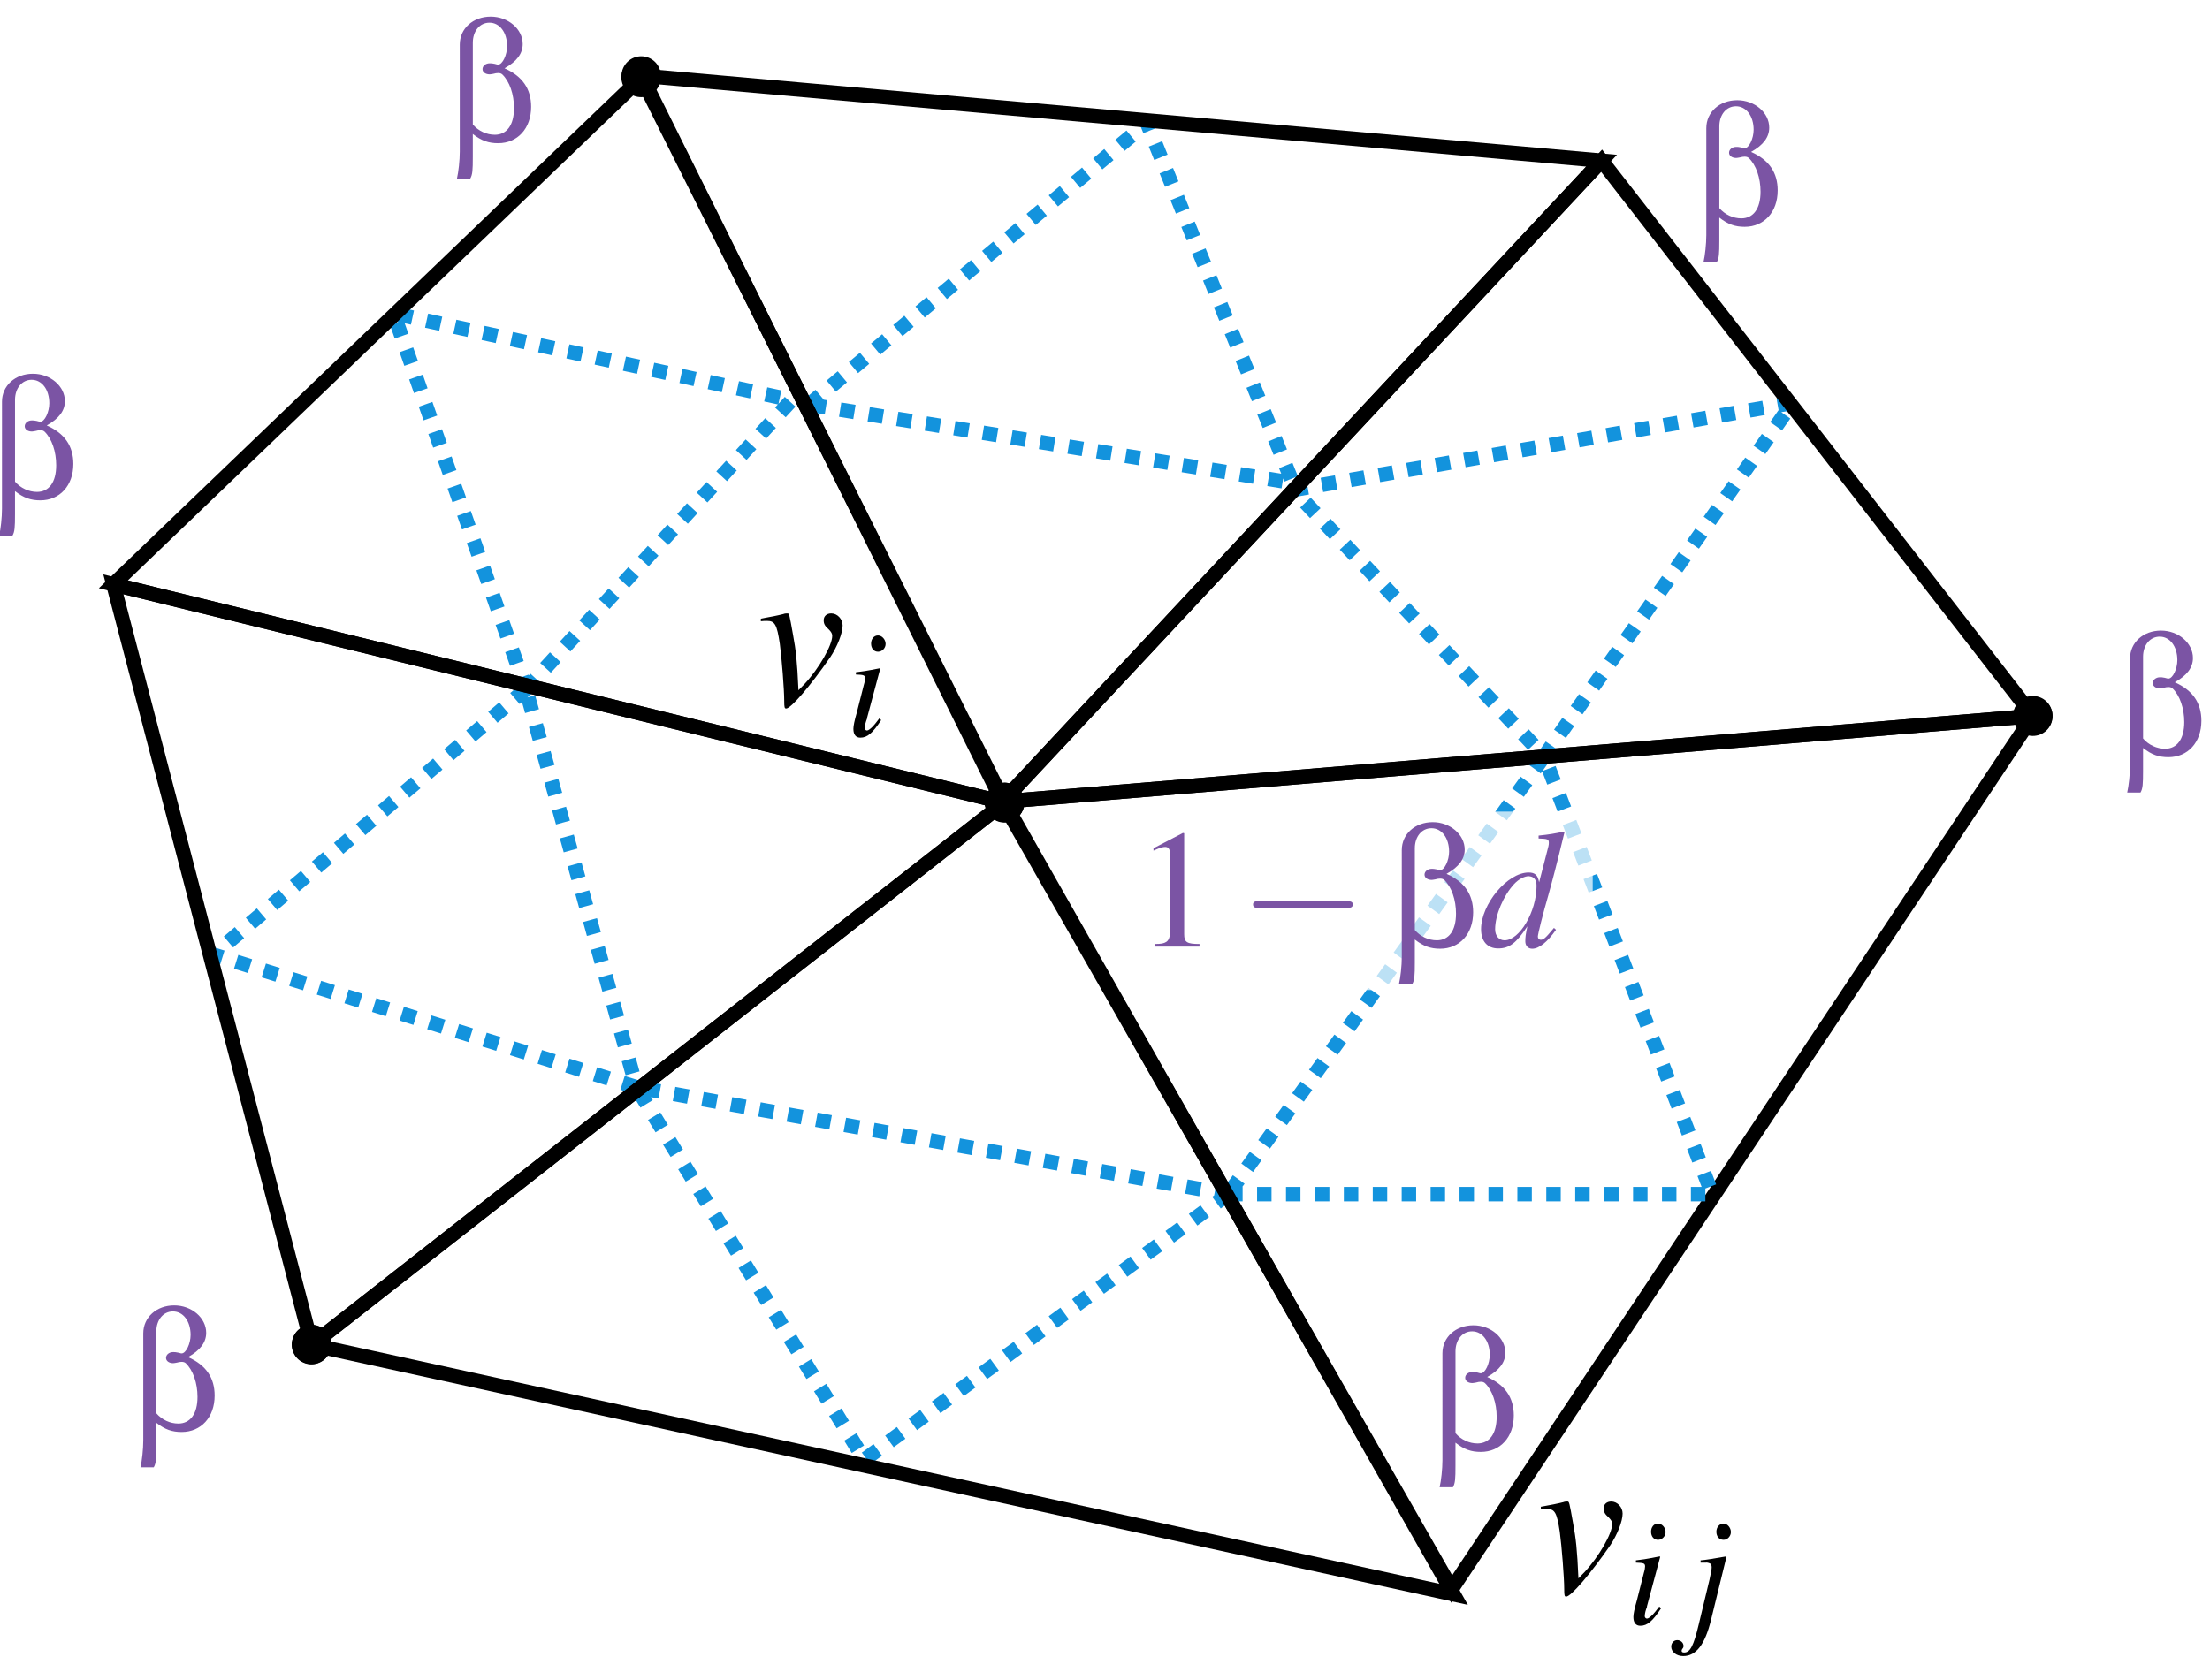 <?xml version="1.0" encoding="UTF-8" standalone="no"?>
<!-- Created with Inkscape (http://www.inkscape.org/) -->

<svg
   xmlns:ns0="http://www.iki.fi/pav/software/textext/"
   xmlns:dc="http://purl.org/dc/elements/1.1/"
   xmlns:cc="http://creativecommons.org/ns#"
   xmlns:rdf="http://www.w3.org/1999/02/22-rdf-syntax-ns#"
   xmlns:svg="http://www.w3.org/2000/svg"
   xmlns="http://www.w3.org/2000/svg"
   xmlns:xlink="http://www.w3.org/1999/xlink"
   xmlns:sodipodi="http://sodipodi.sourceforge.net/DTD/sodipodi-0.dtd"
   xmlns:inkscape="http://www.inkscape.org/namespaces/inkscape"
   width="70mm"
   height="53.235mm"
   viewBox="0 0 248.032 188.629"
   id="svg2"
   version="1.1"
   inkscape:version="0.91 r13725"
   sodipodi:docname="loop2.svg">
  <sodipodi:namedview
     id="base"
     pagecolor="#ffffff"
     bordercolor="#666666"
     borderopacity="1.0"
     inkscape:pageopacity="0.0"
     inkscape:pageshadow="2"
     inkscape:zoom="2"
     inkscape:cx="96.401449"
     inkscape:cy="73.17074"
     inkscape:document-units="px"
     inkscape:current-layer="layer1"
     showgrid="false"
     inkscape:window-width="1920"
     inkscape:window-height="1151"
     inkscape:window-x="0"
     inkscape:window-y="1"
     inkscape:window-maximized="1"
     fit-margin-top="0"
     fit-margin-left="0"
     fit-margin-right="0"
     fit-margin-bottom="1" />
  <defs
     id="defs4">
    <marker
       inkscape:isstock="true"
       style="overflow:visible"
       id="marker10208"
       refX="0"
       refY="0"
       orient="auto"
       inkscape:stockid="DotL">
      <path
         inkscape:connector-curvature="0"
         transform="matrix(0.8,0,0,0.8,5.92,0.8)"
         style="fill:#000000;fill-opacity:1;fill-rule:evenodd;stroke:#000000;stroke-width:1pt;stroke-opacity:1"
         d="m -2.5,-1 c 0,2.76 -2.24,5 -5,5 -2.76,0 -5,-2.24 -5,-5 0,-2.76 2.24,-5 5,-5 2.76,0 5,2.24 5,5 z"
         id="path10210" />
    </marker>
    <marker
       inkscape:isstock="true"
       style="overflow:visible"
       id="marker10198"
       refX="0"
       refY="0"
       orient="auto"
       inkscape:stockid="DotL">
      <path
         inkscape:connector-curvature="0"
         transform="matrix(0.8,0,0,0.8,5.92,0.8)"
         style="fill:#000000;fill-opacity:1;fill-rule:evenodd;stroke:#000000;stroke-width:1pt;stroke-opacity:1"
         d="m -2.5,-1 c 0,2.76 -2.24,5 -5,5 -2.76,0 -5,-2.24 -5,-5 0,-2.76 2.24,-5 5,-5 2.76,0 5,2.24 5,5 z"
         id="path10200" />
    </marker>
    <marker
       inkscape:stockid="DotL"
       orient="auto"
       refY="0"
       refX="0"
       id="marker7417"
       style="overflow:visible"
       inkscape:isstock="true"
       inkscape:collect="always">
      <path
         id="path7419"
         d="m -2.5,-1 c 0,2.76 -2.24,5 -5,5 -2.76,0 -5,-2.24 -5,-5 0,-2.76 2.24,-5 5,-5 2.76,0 5,2.24 5,5 z"
         style="fill:#000000;fill-opacity:1;fill-rule:evenodd;stroke:#000000;stroke-width:1pt;stroke-opacity:1"
         transform="matrix(0.8,0,0,0.8,5.92,0.8)"
         inkscape:connector-curvature="0" />
    </marker>
    <marker
       inkscape:stockid="DotL"
       orient="auto"
       refY="0"
       refX="0"
       id="marker7335"
       style="overflow:visible"
       inkscape:isstock="true"
       inkscape:collect="always">
      <path
         id="path7337"
         d="m -2.5,-1 c 0,2.76 -2.24,5 -5,5 -2.76,0 -5,-2.24 -5,-5 0,-2.76 2.24,-5 5,-5 2.76,0 5,2.24 5,5 z"
         style="fill:#000000;fill-opacity:1;fill-rule:evenodd;stroke:#000000;stroke-width:1pt;stroke-opacity:1"
         transform="matrix(0.8,0,0,0.8,5.92,0.8)"
         inkscape:connector-curvature="0" />
    </marker>
    <marker
       inkscape:stockid="DotL"
       orient="auto"
       refY="0"
       refX="0"
       id="marker6651"
       style="overflow:visible"
       inkscape:isstock="true">
      <path
         id="path6653"
         d="m -2.5,-1 c 0,2.76 -2.24,5 -5,5 -2.76,0 -5,-2.24 -5,-5 0,-2.76 2.24,-5 5,-5 2.76,0 5,2.24 5,5 z"
         style="fill:#000000;fill-opacity:1;fill-rule:evenodd;stroke:#000000;stroke-width:1pt;stroke-opacity:1"
         transform="matrix(0.8,0,0,0.8,5.92,0.8)"
         inkscape:connector-curvature="0" />
    </marker>
    <marker
       inkscape:isstock="true"
       style="overflow:visible"
       id="marker6099"
       refX="0"
       refY="0"
       orient="auto"
       inkscape:stockid="DotL"
       inkscape:collect="always">
      <path
         inkscape:connector-curvature="0"
         transform="matrix(0.8,0,0,0.8,5.92,0.8)"
         style="fill:#000000;fill-opacity:1;fill-rule:evenodd;stroke:#000000;stroke-width:1pt;stroke-opacity:1"
         d="m -2.5,-1 c 0,2.76 -2.24,5 -5,5 -2.76,0 -5,-2.24 -5,-5 0,-2.76 2.24,-5 5,-5 2.76,0 5,2.24 5,5 z"
         id="path6101" />
    </marker>
    <marker
       inkscape:stockid="DotL"
       orient="auto"
       refY="0"
       refX="0"
       id="marker10613"
       style="overflow:visible"
       inkscape:isstock="true">
      <path
         inkscape:connector-curvature="0"
         id="path10615"
         d="m -2.5,-1 c 0,2.76 -2.24,5 -5,5 -2.76,0 -5,-2.24 -5,-5 0,-2.76 2.24,-5 5,-5 2.76,0 5,2.24 5,5 z"
         style="fill:#1393dd;fill-opacity:1;fill-rule:evenodd;stroke:#1393dd;stroke-width:1pt;stroke-opacity:1"
         transform="matrix(0.8,0,0,0.8,5.92,0.8)" />
    </marker>
    <marker
       inkscape:stockid="DotL"
       orient="auto"
       refY="0"
       refX="0"
       id="marker10567"
       style="overflow:visible"
       inkscape:isstock="true">
      <path
         inkscape:connector-curvature="0"
         id="path10569"
         d="m -2.5,-1 c 0,2.76 -2.24,5 -5,5 -2.76,0 -5,-2.24 -5,-5 0,-2.76 2.24,-5 5,-5 2.76,0 5,2.24 5,5 z"
         style="fill:#1393dd;fill-opacity:1;fill-rule:evenodd;stroke:#1393dd;stroke-width:1pt;stroke-opacity:1"
         transform="matrix(0.8,0,0,0.8,5.92,0.8)" />
    </marker>
    <marker
       inkscape:isstock="true"
       style="overflow:visible"
       id="marker7094"
       refX="0"
       refY="0"
       orient="auto"
       inkscape:stockid="DotL">
      <path
         transform="matrix(0.8,0,0,0.8,5.92,0.8)"
         style="fill:#1393dd;fill-opacity:1;fill-rule:evenodd;stroke:#1393dd;stroke-width:1pt;stroke-opacity:1"
         d="m -2.5,-1 c 0,2.76 -2.24,5 -5,5 -2.76,0 -5,-2.24 -5,-5 0,-2.76 2.24,-5 5,-5 2.76,0 5,2.24 5,5 z"
         id="path7096"
         inkscape:connector-curvature="0" />
    </marker>
    <marker
       inkscape:stockid="DotL"
       orient="auto"
       refY="0"
       refX="0"
       id="marker6950"
       style="overflow:visible"
       inkscape:isstock="true"
       inkscape:collect="always">
      <path
         id="path6952"
         d="m -2.5,-1 c 0,2.76 -2.24,5 -5,5 -2.76,0 -5,-2.24 -5,-5 0,-2.76 2.24,-5 5,-5 2.76,0 5,2.24 5,5 z"
         style="fill:#000000;fill-opacity:1;fill-rule:evenodd;stroke:#000000;stroke-width:1pt;stroke-opacity:1"
         transform="matrix(0.8,0,0,0.8,5.92,0.8)"
         inkscape:connector-curvature="0" />
    </marker>
    <marker
       inkscape:stockid="DotL"
       orient="auto"
       refY="0"
       refX="0"
       id="marker6910"
       style="overflow:visible"
       inkscape:isstock="true">
      <path
         id="path6912"
         d="m -2.5,-1 c 0,2.76 -2.24,5 -5,5 -2.76,0 -5,-2.24 -5,-5 0,-2.76 2.24,-5 5,-5 2.76,0 5,2.24 5,5 z"
         style="fill:#000000;fill-opacity:1;fill-rule:evenodd;stroke:#000000;stroke-width:1pt;stroke-opacity:1"
         transform="matrix(0.8,0,0,0.8,5.92,0.8)"
         inkscape:connector-curvature="0" />
    </marker>
    <marker
       inkscape:stockid="DotL"
       orient="auto"
       refY="0"
       refX="0"
       id="marker4584"
       style="overflow:visible"
       inkscape:isstock="true">
      <path
         inkscape:connector-curvature="0"
         id="path4586"
         d="m -2.5,-1 c 0,2.76 -2.24,5 -5,5 -2.76,0 -5,-2.24 -5,-5 0,-2.76 2.24,-5 5,-5 2.76,0 5,2.24 5,5 z"
         style="fill:#000000;fill-opacity:1;fill-rule:evenodd;stroke:#000000;stroke-width:1pt;stroke-opacity:1"
         transform="matrix(0.8,0,0,0.8,5.92,0.8)" />
    </marker>
    <marker
       inkscape:stockid="DotL"
       orient="auto"
       refY="0"
       refX="0"
       id="marker4444"
       style="overflow:visible"
       inkscape:isstock="true">
      <path
         inkscape:connector-curvature="0"
         id="path4446"
         d="m -2.5,-1 c 0,2.76 -2.24,5 -5,5 -2.76,0 -5,-2.24 -5,-5 0,-2.76 2.24,-5 5,-5 2.76,0 5,2.24 5,5 z"
         style="fill:#000000;fill-opacity:1;fill-rule:evenodd;stroke:#000000;stroke-width:1pt;stroke-opacity:1"
         transform="matrix(0.8,0,0,0.8,5.92,0.8)" />
    </marker>
    <marker
       inkscape:isstock="true"
       style="overflow:visible"
       id="DotL"
       refX="0"
       refY="0"
       orient="auto"
       inkscape:stockid="DotL"
       inkscape:collect="always">
      <path
         inkscape:connector-curvature="0"
         transform="matrix(0.8,0,0,0.8,5.92,0.8)"
         style="fill:#000000;fill-opacity:1;fill-rule:evenodd;stroke:#000000;stroke-width:1pt;stroke-opacity:1"
         d="m -2.5,-1 c 0,2.76 -2.24,5 -5,5 -2.76,0 -5,-2.24 -5,-5 0,-2.76 2.24,-5 5,-5 2.76,0 5,2.24 5,5 z"
         id="path4203" />
    </marker>
  </defs>
  <g
     transform="translate(63.069,36.443)"
     id="layer1"
     inkscape:groupmode="layer"
     inkscape:label="Layer 1">
    <path
       style="fill:none;fill-opacity:1;fill-rule:evenodd;stroke:#1393dd;stroke-width:1.623;stroke-linecap:butt;stroke-linejoin:round;stroke-miterlimit:4;stroke-dasharray:1.623, 1.623;stroke-dashoffset:0;stroke-opacity:1"
       d="M -4.044,40.923 25.787,8.468 -18.899,-1.251 Z"
       id="path11534"
       inkscape:connector-curvature="0"
       sodipodi:nodetypes="cccc" />
    <path
       style="fill:none;fill-rule:evenodd;stroke:#000000;stroke-width:1.623;stroke-linecap:butt;stroke-linejoin:miter;stroke-miterlimit:4;stroke-dasharray:none;stroke-opacity:1;marker-mid:url(#marker6950)"
       d="M 49.441,53.549 165.099,43.931 99.859,141.943 Z"
       id="path6908"
       inkscape:connector-curvature="0"
       sodipodi:nodetypes="cccc" />
    <path
       sodipodi:nodetypes="cccc"
       inkscape:connector-curvature="0"
       id="path4438"
       d="M 27.731,8.982 65.654,-22.654 82.018,17.765 Z"
       style="fill:none;fill-opacity:1;fill-rule:evenodd;stroke:#1393dd;stroke-width:1.623;stroke-linecap:butt;stroke-linejoin:round;stroke-miterlimit:4;stroke-dasharray:1.623, 1.623;stroke-dashoffset:0;stroke-opacity:1" />
    <path
       style="fill:none;fill-opacity:1;fill-rule:evenodd;stroke:#1393dd;stroke-width:1.623;stroke-linecap:butt;stroke-linejoin:round;stroke-miterlimit:4;stroke-dasharray:1.623, 1.623;stroke-dashoffset:0;stroke-opacity:1"
       d="M 82.093,18.554 138.102,8.788 110.234,48.466 Z"
       id="path8248"
       inkscape:connector-curvature="0"
       sodipodi:nodetypes="cccc" />
    <path
       sodipodi:nodetypes="cccc"
       inkscape:connector-curvature="0"
       id="path8250"
       d="M 74.768,97.618 129.088,97.616 110.234,48.466 Z"
       style="fill:none;fill-opacity:1;fill-rule:evenodd;stroke:#1393dd;stroke-width:1.623;stroke-linecap:butt;stroke-linejoin:round;stroke-miterlimit:4;stroke-dasharray:1.623, 1.623;stroke-dashoffset:0;stroke-opacity:1" />
    <path
       style="fill:none;fill-opacity:1;fill-rule:evenodd;stroke:#1393dd;stroke-width:1.623;stroke-linecap:butt;stroke-linejoin:round;stroke-miterlimit:4;stroke-dasharray:1.623, 1.623;stroke-dashoffset:0;stroke-opacity:1"
       d="M 74.768,97.618 33.937,127.429 8.356,85.61 Z"
       id="path8252"
       inkscape:connector-curvature="0"
       sodipodi:nodetypes="cccc" />
    <path
       sodipodi:nodetypes="cccc"
       inkscape:connector-curvature="0"
       id="path8254"
       d="M -4.044,40.923 -39.107,70.735 8.356,85.61 Z"
       style="fill:none;fill-opacity:1;fill-rule:evenodd;stroke:#1393dd;stroke-width:1.623;stroke-linecap:butt;stroke-linejoin:round;stroke-miterlimit:4;stroke-dasharray:1.623, 1.623;stroke-dashoffset:0;stroke-opacity:1" />
    <g
       id="g8392"
       transform="matrix(2.268,0,0,2.34,-484.882,-272.657)"
       ns0:preamble="/Users/benard/Bordeaux/Recherche/thibaud/EGpaper/preambule.tex"
       ns0:text="$v_i$">
      <defs
         id="defs8394">
        <g
           id="g8396">
          <symbol
             id="textext-2408b38d-0"
             overflow="visible"
             style="overflow:visible">
            <path
               id="path8399"
               d=""
               style="stroke:none"
               inkscape:connector-curvature="0" />
          </symbol>
          <symbol
             id="textext-2408b38d-1"
             overflow="visible"
             style="overflow:visible">
            <path
               id="path8402"
               d="M 0.203,-4.016 C 0.312,-4.031 0.406,-4.031 0.516,-4.031 c 0.375,0 0.484,0.172 0.625,1.094 0.094,0.688 0.219,2.188 0.219,2.766 0,0.281 0.016,0.344 0.094,0.344 0.234,0 1.172,-1.047 2.188,-2.469 C 3.984,-2.797 4.25,-3.438 4.25,-3.812 c 0,-0.312 -0.266,-0.578 -0.562,-0.578 -0.219,0 -0.375,0.125 -0.375,0.328 0,0.172 0.062,0.281 0.25,0.438 0.125,0.125 0.172,0.203 0.172,0.312 0,0.453 -0.656,1.562 -1.359,2.297 l -0.312,0.312 C 2,-2.109 1.938,-2.625 1.797,-3.359 c -0.188,-1.016 -0.188,-1.031 -0.281,-1.031 -0.047,0 -0.125,0 -0.203,0.031 -0.172,0.047 -0.719,0.156 -1.109,0.219 z m 0,0"
               style="stroke:none"
               inkscape:connector-curvature="0" />
          </symbol>
          <symbol
             id="textext-2408b38d-2"
             overflow="visible"
             style="overflow:visible">
            <path
               id="path8405"
               d=""
               style="stroke:none"
               inkscape:connector-curvature="0" />
          </symbol>
          <symbol
             id="textext-2408b38d-3"
             overflow="visible"
             style="overflow:visible">
            <path
               id="path8408"
               d="m 1.641,-0.844 c -0.188,0.234 -0.234,0.297 -0.312,0.375 -0.125,0.125 -0.234,0.203 -0.297,0.203 -0.062,0 -0.109,-0.062 -0.109,-0.109 0,-0.078 0.016,-0.188 0.062,-0.328 0,-0.016 0.031,-0.078 0.047,-0.125 l 0,-0.031 0.656,-2.375 L 1.656,-3.25 c -0.734,0.141 -0.891,0.156 -1.172,0.188 l 0,0.109 C 0.875,-2.938 0.938,-2.922 0.938,-2.766 c 0,0.047 -0.016,0.172 -0.062,0.312 l -0.344,1.312 c -0.125,0.422 -0.172,0.656 -0.172,0.797 0,0.281 0.125,0.422 0.344,0.422 0.344,0 0.609,-0.219 1.031,-0.844 z m -0.062,-3.984 c -0.203,0 -0.344,0.172 -0.344,0.391 0,0.234 0.141,0.391 0.344,0.391 0.203,0 0.375,-0.172 0.375,-0.375 0,-0.203 -0.172,-0.406 -0.375,-0.406 z m 0,0"
               style="stroke:none"
               inkscape:connector-curvature="0" />
          </symbol>
        </g>
      </defs>
      <g
         id="textext-2408b38d-4">
        <g
           id="g8411"
           style="fill:#000000;fill-opacity:1">
          <use
             id="use8413"
             y="134.765"
             x="223.432"
             xlink:href="#textext-2408b38d-1"
             width="100%"
             height="100%" />
        </g>
        <g
           id="g8415"
           style="fill:#000000;fill-opacity:1">
          <use
             id="use8417"
             y="136.259"
             x="227.855"
             xlink:href="#textext-2408b38d-3"
             width="100%"
             height="100%" />
        </g>
      </g>
    </g>
    <path
       sodipodi:nodetypes="cccc"
       inkscape:connector-curvature="0"
       id="path4136"
       d="M 49.651,53.659 -28.083,114.526 100.069,142.541 Z"
       style="fill:none;fill-rule:evenodd;stroke:#000000;stroke-width:1.623;stroke-linecap:butt;stroke-linejoin:miter;stroke-miterlimit:4;stroke-dasharray:none;stroke-opacity:1;marker-start:url(#DotL);marker-mid:url(#DotL)" />
    <path
       sodipodi:nodetypes="cccc"
       inkscape:connector-curvature="0"
       id="path6097"
       d="M 49.441,53.549 165.099,43.931 116.678,-18.403 Z"
       style="fill:none;fill-rule:evenodd;stroke:#000000;stroke-width:1.623;stroke-linecap:butt;stroke-linejoin:miter;stroke-miterlimit:4;stroke-dasharray:none;stroke-opacity:1;marker-mid:url(#marker6099)" />
    <path
       style="fill:none;fill-rule:evenodd;stroke:#000000;stroke-width:1.623;stroke-linecap:butt;stroke-linejoin:miter;stroke-miterlimit:4;stroke-dasharray:none;stroke-opacity:1;marker-mid:url(#marker6651)"
       d="M 49.441,53.549 8.918,-27.953 116.678,-18.403 Z"
       id="path6649"
       inkscape:connector-curvature="0"
       sodipodi:nodetypes="cccc" />
    <path
       style="fill:none;fill-rule:evenodd;stroke:#000000;stroke-width:1.623;stroke-linecap:butt;stroke-linejoin:miter;stroke-miterlimit:4;stroke-dasharray:none;stroke-opacity:1;marker-start:url(#marker7335);marker-mid:url(#marker7417)"
       d="M 49.651,53.659 -28.083,114.526 -50.346,29.153 Z"
       id="path7333"
       inkscape:connector-curvature="0"
       sodipodi:nodetypes="cccc" />
    <g
       id="g9163"
       transform="matrix(2.268,0,0,2.34,-397.343,-172.953)"
       ns0:preamble="/Users/benard/Bordeaux/Recherche/thibaud/EGpaper/preambule.tex"
       ns0:text="$v_{ij}$">
      <defs
         id="defs9165">
        <g
           id="g9167">
          <symbol
             id="textext-de9be08a-0"
             overflow="visible"
             style="overflow:visible">
            <path
               id="path9170"
               d=""
               style="stroke:none"
               inkscape:connector-curvature="0" />
          </symbol>
          <symbol
             id="textext-de9be08a-1"
             overflow="visible"
             style="overflow:visible">
            <path
               id="path9173"
               d="M 0.203,-4.016 C 0.312,-4.031 0.406,-4.031 0.516,-4.031 c 0.375,0 0.484,0.172 0.625,1.094 0.094,0.688 0.219,2.188 0.219,2.766 0,0.281 0.016,0.344 0.094,0.344 0.234,0 1.172,-1.047 2.188,-2.469 C 3.984,-2.797 4.25,-3.438 4.25,-3.812 c 0,-0.312 -0.266,-0.578 -0.562,-0.578 -0.219,0 -0.375,0.125 -0.375,0.328 0,0.172 0.062,0.281 0.25,0.438 0.125,0.125 0.172,0.203 0.172,0.312 0,0.453 -0.656,1.562 -1.359,2.297 l -0.312,0.312 C 2,-2.109 1.938,-2.625 1.797,-3.359 c -0.188,-1.016 -0.188,-1.031 -0.281,-1.031 -0.047,0 -0.125,0 -0.203,0.031 -0.172,0.047 -0.719,0.156 -1.109,0.219 z m 0,0"
               style="stroke:none"
               inkscape:connector-curvature="0" />
          </symbol>
          <symbol
             id="textext-de9be08a-2"
             overflow="visible"
             style="overflow:visible">
            <path
               id="path9176"
               d=""
               style="stroke:none"
               inkscape:connector-curvature="0" />
          </symbol>
          <symbol
             id="textext-de9be08a-3"
             overflow="visible"
             style="overflow:visible">
            <path
               id="path9179"
               d="m 1.641,-0.844 c -0.188,0.234 -0.234,0.297 -0.312,0.375 -0.125,0.125 -0.234,0.203 -0.297,0.203 -0.062,0 -0.109,-0.062 -0.109,-0.109 0,-0.078 0.016,-0.188 0.062,-0.328 0,-0.016 0.031,-0.078 0.047,-0.125 l 0,-0.031 0.656,-2.375 L 1.656,-3.25 c -0.734,0.141 -0.891,0.156 -1.172,0.188 l 0,0.109 C 0.875,-2.938 0.938,-2.922 0.938,-2.766 c 0,0.047 -0.016,0.172 -0.062,0.312 l -0.344,1.312 c -0.125,0.422 -0.172,0.656 -0.172,0.797 0,0.281 0.125,0.422 0.344,0.422 0.344,0 0.609,-0.219 1.031,-0.844 z m -0.062,-3.984 c -0.203,0 -0.344,0.172 -0.344,0.391 0,0.234 0.141,0.391 0.344,0.391 0.203,0 0.375,-0.172 0.375,-0.375 0,-0.203 -0.172,-0.406 -0.375,-0.406 z m 0,0"
               style="stroke:none"
               inkscape:connector-curvature="0" />
          </symbol>
          <symbol
             id="textext-de9be08a-4"
             overflow="visible"
             style="overflow:visible">
            <path
               id="path9182"
               d="M 1.812,-3.234 1.797,-3.25 c -0.656,0.109 -1.031,0.172 -1.266,0.188 l 0,0.109 0.266,0 C 0.844,-2.969 1,-2.922 1.031,-2.891 c 0.031,0.031 0.047,0.094 0.047,0.172 0,0.078 -0.031,0.266 -0.109,0.594 L 0.438,0.016 c -0.25,1.016 -0.422,1.344 -0.719,1.344 -0.094,0 -0.125,-0.031 -0.125,-0.078 0,-0.031 0,-0.047 0.031,-0.094 0.047,-0.047 0.062,-0.094 0.062,-0.141 0,-0.156 -0.141,-0.281 -0.312,-0.281 -0.172,0 -0.297,0.141 -0.297,0.312 0,0.25 0.25,0.453 0.594,0.453 0.641,0 1.078,-0.562 1.375,-1.734 z m -0.141,-1.594 c -0.203,0 -0.359,0.172 -0.359,0.391 0,0.234 0.141,0.391 0.359,0.391 0.188,0 0.359,-0.172 0.359,-0.375 0,-0.203 -0.172,-0.406 -0.359,-0.406 z m 0,0"
               style="stroke:none"
               inkscape:connector-curvature="0" />
          </symbol>
        </g>
      </defs>
      <g
         id="textext-de9be08a-5">
        <g
           id="g9185"
           style="fill:#000000;fill-opacity:1">
          <use
             id="use9187"
             y="134.765"
             x="223.432"
             xlink:href="#textext-de9be08a-1"
             width="100%"
             height="100%" />
        </g>
        <g
           id="g9189"
           style="fill:#000000;fill-opacity:1">
          <use
             id="use9191"
             y="136.259"
             x="227.855"
             xlink:href="#textext-de9be08a-3"
             width="100%"
             height="100%" />
        </g>
        <g
           id="g9193"
           style="fill:#000000;fill-opacity:1">
          <use
             id="use9195"
             y="136.259"
             x="231.01"
             xlink:href="#textext-de9be08a-4"
             width="100%"
             height="100%" />
        </g>
      </g>
    </g>
    <g
       style="fill:#7b54a4;fill-opacity:1;stroke:none;stroke-opacity:1"
       ns0:text="$\\beta$"
       ns0:preamble="/Users/benard/Bordeaux/Recherche/thibaud/EGpaper/preambule.tex"
       transform="matrix(1.837,0,0,1.895,-235.891,-207.055)"
       id="g9540">
      <defs
         id="defs9542">
        <g
           id="g9544">
          <symbol
             style="overflow:visible"
             overflow="visible"
             id="textext-38804726-0">
            <path
               inkscape:connector-curvature="0"
               style="stroke:none"
               d=""
               id="path9547" />
          </symbol>
          <symbol
             style="overflow:visible"
             overflow="visible"
             id="textext-38804726-1">
            <path
               inkscape:connector-curvature="0"
               style="stroke:none"
               d="m 0.781,0.625 c 0,0.516 -0.078,1.203 -0.172,1.594 l 0.812,0 c 0.141,-0.234 0.156,-0.5 0.156,-1.281 l 0,-1.359 C 2.109,-0.016 2.547,0.125 3.125,0.125 c 1.188,0 2.016,-0.875 2.016,-2.156 0,-1.062 -0.531,-1.812 -1.625,-2.281 0.75,-0.406 1.109,-0.875 1.109,-1.438 0,-0.891 -0.891,-1.625 -1.953,-1.625 -1.078,0 -1.891,0.703 -1.891,1.656 z m 0.797,-6.453 c 0,-0.688 0.422,-1.188 1.016,-1.188 0.625,0 1.078,0.578 1.078,1.391 0,0.516 -0.281,1.094 -0.547,1.094 -0.031,0 -0.047,0 -0.219,-0.047 -0.141,-0.031 -0.219,-0.031 -0.297,-0.031 -0.25,0 -0.438,0.156 -0.438,0.344 0,0.188 0.188,0.312 0.438,0.312 0.062,0 0.109,-0.016 0.219,-0.031 C 2.938,-4.016 3.047,-4.031 3.125,-4.031 c 0.125,0 0.188,0.031 0.25,0.078 0.453,0.422 0.719,1.188 0.719,2 0,1 -0.438,1.578 -1.172,1.578 -0.5,0 -1,-0.219 -1.344,-0.609 z m 0,0"
               id="path9550" />
          </symbol>
        </g>
      </defs>
      <g
         style="fill:#7b54a4;fill-opacity:1;stroke:none;stroke-opacity:1"
         id="textext-38804726-2">
        <g
           style="fill:#7b54a4;fill-opacity:1;stroke:none;stroke-opacity:1"
           id="g9553">
          <use
             style="fill:#7b54a4;fill-opacity:1;stroke:none;stroke-opacity:1"
             height="100%"
             width="100%"
             xlink:href="#textext-38804726-1"
             x="223.432"
             y="134.765"
             id="use9555" />
        </g>
      </g>
    </g>
    <g
       id="g9654"
       transform="matrix(1.837,0,0,1.895,-423.347,-275.983)"
       ns0:preamble="/Users/benard/Bordeaux/Recherche/thibaud/EGpaper/preambule.tex"
       ns0:text="$\\beta$"
       style="fill:#7b54a4;fill-opacity:1;stroke:none;stroke-opacity:1">
      <defs
         id="defs9656">
        <g
           id="g9658">
          <symbol
             id="symbol9660"
             overflow="visible"
             style="overflow:visible">
            <path
               id="path9662"
               d=""
               style="stroke:none"
               inkscape:connector-curvature="0" />
          </symbol>
          <symbol
             id="symbol9664"
             overflow="visible"
             style="overflow:visible">
            <path
               id="path9666"
               d="m 0.781,0.625 c 0,0.516 -0.078,1.203 -0.172,1.594 l 0.812,0 c 0.141,-0.234 0.156,-0.5 0.156,-1.281 l 0,-1.359 C 2.109,-0.016 2.547,0.125 3.125,0.125 c 1.188,0 2.016,-0.875 2.016,-2.156 0,-1.062 -0.531,-1.812 -1.625,-2.281 0.75,-0.406 1.109,-0.875 1.109,-1.438 0,-0.891 -0.891,-1.625 -1.953,-1.625 -1.078,0 -1.891,0.703 -1.891,1.656 z m 0.797,-6.453 c 0,-0.688 0.422,-1.188 1.016,-1.188 0.625,0 1.078,0.578 1.078,1.391 0,0.516 -0.281,1.094 -0.547,1.094 -0.031,0 -0.047,0 -0.219,-0.047 -0.141,-0.031 -0.219,-0.031 -0.297,-0.031 -0.25,0 -0.438,0.156 -0.438,0.344 0,0.188 0.188,0.312 0.438,0.312 0.062,0 0.109,-0.016 0.219,-0.031 C 2.938,-4.016 3.047,-4.031 3.125,-4.031 c 0.125,0 0.188,0.031 0.25,0.078 0.453,0.422 0.719,1.188 0.719,2 0,1 -0.438,1.578 -1.172,1.578 -0.5,0 -1,-0.219 -1.344,-0.609 z m 0,0"
               style="stroke:none"
               inkscape:connector-curvature="0" />
          </symbol>
        </g>
      </defs>
      <g
         id="g9668"
         style="fill:#7b54a4;fill-opacity:1;stroke:none;stroke-opacity:1">
        <g
           id="g9670"
           style="fill:#7b54a4;fill-opacity:1;stroke:none;stroke-opacity:1">
          <use
             id="use9672"
             y="134.765"
             x="223.432"
             xlink:href="#textext-38804726-1"
             width="100%"
             height="100%"
             style="fill:#7b54a4;fill-opacity:1;stroke:none;stroke-opacity:1" />
        </g>
      </g>
    </g>
    <g
       style="fill:#7b54a4;fill-opacity:1;stroke:none;stroke-opacity:1"
       ns0:text="$\\beta$"
       ns0:preamble="/Users/benard/Bordeaux/Recherche/thibaud/EGpaper/preambule.tex"
       transform="matrix(1.837,0,0,1.895,-283.447,-266.596)"
       id="g9674">
      <defs
         id="defs9676">
        <g
           id="g9678">
          <symbol
             style="overflow:visible"
             overflow="visible"
             id="symbol9680">
            <path
               inkscape:connector-curvature="0"
               style="stroke:none"
               d=""
               id="path9682" />
          </symbol>
          <symbol
             style="overflow:visible"
             overflow="visible"
             id="symbol9684">
            <path
               inkscape:connector-curvature="0"
               style="stroke:none"
               d="m 0.781,0.625 c 0,0.516 -0.078,1.203 -0.172,1.594 l 0.812,0 c 0.141,-0.234 0.156,-0.5 0.156,-1.281 l 0,-1.359 C 2.109,-0.016 2.547,0.125 3.125,0.125 c 1.188,0 2.016,-0.875 2.016,-2.156 0,-1.062 -0.531,-1.812 -1.625,-2.281 0.75,-0.406 1.109,-0.875 1.109,-1.438 0,-0.891 -0.891,-1.625 -1.953,-1.625 -1.078,0 -1.891,0.703 -1.891,1.656 z m 0.797,-6.453 c 0,-0.688 0.422,-1.188 1.016,-1.188 0.625,0 1.078,0.578 1.078,1.391 0,0.516 -0.281,1.094 -0.547,1.094 -0.031,0 -0.047,0 -0.219,-0.047 -0.141,-0.031 -0.219,-0.031 -0.297,-0.031 -0.25,0 -0.438,0.156 -0.438,0.344 0,0.188 0.188,0.312 0.438,0.312 0.062,0 0.109,-0.016 0.219,-0.031 C 2.938,-4.016 3.047,-4.031 3.125,-4.031 c 0.125,0 0.188,0.031 0.25,0.078 0.453,0.422 0.719,1.188 0.719,2 0,1 -0.438,1.578 -1.172,1.578 -0.5,0 -1,-0.219 -1.344,-0.609 z m 0,0"
               id="path9686" />
          </symbol>
        </g>
      </defs>
      <g
         style="fill:#7b54a4;fill-opacity:1;stroke:none;stroke-opacity:1"
         id="g9688">
        <g
           style="fill:#7b54a4;fill-opacity:1;stroke:none;stroke-opacity:1"
           id="g9690">
          <use
             style="fill:#7b54a4;fill-opacity:1;stroke:none;stroke-opacity:1"
             height="100%"
             width="100%"
             xlink:href="#textext-38804726-1"
             x="223.432"
             y="134.765"
             id="use9692" />
        </g>
      </g>
    </g>
    <g
       style="fill:#7b54a4;fill-opacity:1;stroke:none;stroke-opacity:1"
       ns0:text="$\\beta$"
       ns0:preamble="/Users/benard/Bordeaux/Recherche/thibaud/EGpaper/preambule.tex"
       transform="matrix(1.837,0,0,1.895,-474.728,-235.89)"
       id="g9694">
      <defs
         id="defs9696">
        <g
           id="g9698">
          <symbol
             style="overflow:visible"
             overflow="visible"
             id="symbol9700">
            <path
               inkscape:connector-curvature="0"
               style="stroke:none"
               d=""
               id="path9702" />
          </symbol>
          <symbol
             style="overflow:visible"
             overflow="visible"
             id="symbol9704">
            <path
               inkscape:connector-curvature="0"
               style="stroke:none"
               d="m 0.781,0.625 c 0,0.516 -0.078,1.203 -0.172,1.594 l 0.812,0 c 0.141,-0.234 0.156,-0.5 0.156,-1.281 l 0,-1.359 C 2.109,-0.016 2.547,0.125 3.125,0.125 c 1.188,0 2.016,-0.875 2.016,-2.156 0,-1.062 -0.531,-1.812 -1.625,-2.281 0.75,-0.406 1.109,-0.875 1.109,-1.438 0,-0.891 -0.891,-1.625 -1.953,-1.625 -1.078,0 -1.891,0.703 -1.891,1.656 z m 0.797,-6.453 c 0,-0.688 0.422,-1.188 1.016,-1.188 0.625,0 1.078,0.578 1.078,1.391 0,0.516 -0.281,1.094 -0.547,1.094 -0.031,0 -0.047,0 -0.219,-0.047 -0.141,-0.031 -0.219,-0.031 -0.297,-0.031 -0.25,0 -0.438,0.156 -0.438,0.344 0,0.188 0.188,0.312 0.438,0.312 0.062,0 0.109,-0.016 0.219,-0.031 C 2.938,-4.016 3.047,-4.031 3.125,-4.031 c 0.125,0 0.188,0.031 0.25,0.078 0.453,0.422 0.719,1.188 0.719,2 0,1 -0.438,1.578 -1.172,1.578 -0.5,0 -1,-0.219 -1.344,-0.609 z m 0,0"
               id="path9706" />
          </symbol>
        </g>
      </defs>
      <g
         style="fill:#7b54a4;fill-opacity:1;stroke:none;stroke-opacity:1"
         id="g9708">
        <g
           style="fill:#7b54a4;fill-opacity:1;stroke:none;stroke-opacity:1"
           id="g9710">
          <use
             style="fill:#7b54a4;fill-opacity:1;stroke:none;stroke-opacity:1"
             height="100%"
             width="100%"
             xlink:href="#textext-38804726-1"
             x="223.432"
             y="134.765"
             id="use9712" />
        </g>
      </g>
    </g>
    <g
       id="g9714"
       transform="matrix(1.837,0,0,1.895,-458.869,-131.299)"
       ns0:preamble="/Users/benard/Bordeaux/Recherche/thibaud/EGpaper/preambule.tex"
       ns0:text="$\\beta$"
       style="fill:#7b54a4;fill-opacity:1;stroke:none;stroke-opacity:1">
      <defs
         id="defs9716">
        <g
           id="g9718">
          <symbol
             id="symbol9720"
             overflow="visible"
             style="overflow:visible">
            <path
               id="path9722"
               d=""
               style="stroke:none"
               inkscape:connector-curvature="0" />
          </symbol>
          <symbol
             id="symbol9724"
             overflow="visible"
             style="overflow:visible">
            <path
               id="path9726"
               d="m 0.781,0.625 c 0,0.516 -0.078,1.203 -0.172,1.594 l 0.812,0 c 0.141,-0.234 0.156,-0.5 0.156,-1.281 l 0,-1.359 C 2.109,-0.016 2.547,0.125 3.125,0.125 c 1.188,0 2.016,-0.875 2.016,-2.156 0,-1.062 -0.531,-1.812 -1.625,-2.281 0.75,-0.406 1.109,-0.875 1.109,-1.438 0,-0.891 -0.891,-1.625 -1.953,-1.625 -1.078,0 -1.891,0.703 -1.891,1.656 z m 0.797,-6.453 c 0,-0.688 0.422,-1.188 1.016,-1.188 0.625,0 1.078,0.578 1.078,1.391 0,0.516 -0.281,1.094 -0.547,1.094 -0.031,0 -0.047,0 -0.219,-0.047 -0.141,-0.031 -0.219,-0.031 -0.297,-0.031 -0.25,0 -0.438,0.156 -0.438,0.344 0,0.188 0.188,0.312 0.438,0.312 0.062,0 0.109,-0.016 0.219,-0.031 C 2.938,-4.016 3.047,-4.031 3.125,-4.031 c 0.125,0 0.188,0.031 0.25,0.078 0.453,0.422 0.719,1.188 0.719,2 0,1 -0.438,1.578 -1.172,1.578 -0.5,0 -1,-0.219 -1.344,-0.609 z m 0,0"
               style="stroke:none"
               inkscape:connector-curvature="0" />
          </symbol>
        </g>
      </defs>
      <g
         id="g9728"
         style="fill:#7b54a4;fill-opacity:1;stroke:none;stroke-opacity:1">
        <g
           id="g9730"
           style="fill:#7b54a4;fill-opacity:1;stroke:none;stroke-opacity:1">
          <use
             id="use9732"
             y="134.765"
             x="223.432"
             xlink:href="#textext-38804726-1"
             width="100%"
             height="100%"
             style="fill:#7b54a4;fill-opacity:1;stroke:none;stroke-opacity:1" />
        </g>
      </g>
    </g>
    <g
       style="fill:#7b54a4;fill-opacity:1;stroke:none;stroke-opacity:1"
       ns0:text="$\\beta$"
       ns0:preamble="/Users/benard/Bordeaux/Recherche/thibaud/EGpaper/preambule.tex"
       transform="matrix(1.837,0,0,1.895,-313.061,-129.065)"
       id="g9734">
      <defs
         id="defs9736">
        <g
           id="g9738">
          <symbol
             style="overflow:visible"
             overflow="visible"
             id="symbol9740">
            <path
               inkscape:connector-curvature="0"
               style="stroke:none"
               d=""
               id="path9742" />
          </symbol>
          <symbol
             style="overflow:visible"
             overflow="visible"
             id="symbol9744">
            <path
               inkscape:connector-curvature="0"
               style="stroke:none"
               d="m 0.781,0.625 c 0,0.516 -0.078,1.203 -0.172,1.594 l 0.812,0 c 0.141,-0.234 0.156,-0.5 0.156,-1.281 l 0,-1.359 C 2.109,-0.016 2.547,0.125 3.125,0.125 c 1.188,0 2.016,-0.875 2.016,-2.156 0,-1.062 -0.531,-1.812 -1.625,-2.281 0.75,-0.406 1.109,-0.875 1.109,-1.438 0,-0.891 -0.891,-1.625 -1.953,-1.625 -1.078,0 -1.891,0.703 -1.891,1.656 z m 0.797,-6.453 c 0,-0.688 0.422,-1.188 1.016,-1.188 0.625,0 1.078,0.578 1.078,1.391 0,0.516 -0.281,1.094 -0.547,1.094 -0.031,0 -0.047,0 -0.219,-0.047 -0.141,-0.031 -0.219,-0.031 -0.297,-0.031 -0.25,0 -0.438,0.156 -0.438,0.344 0,0.188 0.188,0.312 0.438,0.312 0.062,0 0.109,-0.016 0.219,-0.031 C 2.938,-4.016 3.047,-4.031 3.125,-4.031 c 0.125,0 0.188,0.031 0.25,0.078 0.453,0.422 0.719,1.188 0.719,2 0,1 -0.438,1.578 -1.172,1.578 -0.5,0 -1,-0.219 -1.344,-0.609 z m 0,0"
               id="path9746" />
          </symbol>
        </g>
      </defs>
      <g
         style="fill:#7b54a4;fill-opacity:1;stroke:none;stroke-opacity:1"
         id="g9748">
        <g
           style="fill:#7b54a4;fill-opacity:1;stroke:none;stroke-opacity:1"
           id="g9750">
          <use
             style="fill:#7b54a4;fill-opacity:1;stroke:none;stroke-opacity:1"
             height="100%"
             width="100%"
             xlink:href="#textext-38804726-1"
             x="223.432"
             y="134.765"
             id="use9752" />
        </g>
      </g>
    </g>
    <rect
       style="opacity:1;fill:#ffffff;fill-opacity:0.716;stroke:none;stroke-width:1.674;stroke-linecap:round;stroke-linejoin:round;stroke-miterlimit:4;stroke-dasharray:1.674, 1.674;stroke-dashoffset:0;stroke-opacity:1"
       id="rect10145"
       width="51.42"
       height="20.038"
       x="64.263"
       y="54.669" />
    <g
       id="g9923"
       style="fill:#7b54a4;fill-opacity:1;stroke:none;stroke-opacity:1"
       transform="matrix(1.837,0,0,1.895,-346.094,-185.55)"
       ns0:preamble="/Users/benard/Bordeaux/Recherche/thibaud/EGpaper/preambule.tex"
       ns0:text="$1-\\beta d$">
      <defs
         id="defs9925">
        <g
           id="g9927">
          <symbol
             id="textext-9e92479c-0"
             overflow="visible"
             style="overflow:visible">
            <path
               id="path9930"
               d=""
               style="stroke:none"
               inkscape:connector-curvature="0" />
          </symbol>
          <symbol
             id="textext-9e92479c-1"
             overflow="visible"
             style="overflow:visible">
            <path
               id="path9933"
               d="m 2.906,-6.734 -1.797,0.906 0,0.141 C 1.219,-5.734 1.328,-5.781 1.375,-5.797 1.562,-5.875 1.719,-5.906 1.828,-5.906 2.031,-5.906 2.125,-5.766 2.125,-5.438 l 0,4.516 c 0,0.328 -0.078,0.547 -0.234,0.641 -0.156,0.094 -0.297,0.125 -0.719,0.125 l 0,0.156 2.75,0 0,-0.156 c -0.781,0 -0.938,-0.109 -0.938,-0.578 l 0,-5.984 z m 0,0"
               style="stroke:none"
               inkscape:connector-curvature="0" />
          </symbol>
          <symbol
             id="textext-9e92479c-2"
             overflow="visible"
             style="overflow:visible">
            <path
               id="path9936"
               d=""
               style="stroke:none"
               inkscape:connector-curvature="0" />
          </symbol>
          <symbol
             id="textext-9e92479c-3"
             overflow="visible"
             style="overflow:visible">
            <path
               id="path9939"
               d="m 6.562,-2.297 c 0.172,0 0.359,0 0.359,-0.203 0,-0.188 -0.188,-0.188 -0.359,-0.188 l -5.391,0 c -0.172,0 -0.344,0 -0.344,0.188 0,0.203 0.172,0.203 0.344,0.203 z m 0,0"
               style="stroke:none"
               inkscape:connector-curvature="0" />
          </symbol>
          <symbol
             id="textext-9e92479c-4"
             overflow="visible"
             style="overflow:visible">
            <path
               id="path9942"
               d=""
               style="stroke:none"
               inkscape:connector-curvature="0" />
          </symbol>
          <symbol
             id="textext-9e92479c-5"
             overflow="visible"
             style="overflow:visible">
            <path
               id="path9945"
               d="m 0.781,0.625 c 0,0.516 -0.078,1.203 -0.172,1.594 l 0.812,0 c 0.141,-0.234 0.156,-0.5 0.156,-1.281 l 0,-1.359 C 2.109,-0.016 2.547,0.125 3.125,0.125 c 1.188,0 2.016,-0.875 2.016,-2.156 0,-1.062 -0.531,-1.812 -1.625,-2.281 0.75,-0.406 1.109,-0.875 1.109,-1.438 0,-0.891 -0.891,-1.625 -1.953,-1.625 -1.078,0 -1.891,0.703 -1.891,1.656 z m 0.797,-6.453 c 0,-0.688 0.422,-1.188 1.016,-1.188 0.625,0 1.078,0.578 1.078,1.391 0,0.516 -0.281,1.094 -0.547,1.094 -0.031,0 -0.047,0 -0.219,-0.047 -0.141,-0.031 -0.219,-0.031 -0.297,-0.031 -0.25,0 -0.438,0.156 -0.438,0.344 0,0.188 0.188,0.312 0.438,0.312 0.062,0 0.109,-0.016 0.219,-0.031 C 2.938,-4.016 3.047,-4.031 3.125,-4.031 c 0.125,0 0.188,0.031 0.25,0.078 0.453,0.422 0.719,1.188 0.719,2 0,1 -0.438,1.578 -1.172,1.578 -0.5,0 -1,-0.219 -1.344,-0.609 z m 0,0"
               style="stroke:none"
               inkscape:connector-curvature="0" />
          </symbol>
          <symbol
             id="textext-9e92479c-6"
             overflow="visible"
             style="overflow:visible">
            <path
               id="path9948"
               d=""
               style="stroke:none"
               inkscape:connector-curvature="0" />
          </symbol>
          <symbol
             id="textext-9e92479c-7"
             overflow="visible"
             style="overflow:visible">
            <path
               id="path9951"
               d="m 4.609,-1.109 c -0.531,0.625 -0.641,0.703 -0.812,0.703 -0.094,0 -0.172,-0.078 -0.172,-0.188 0,-0.141 0.312,-1.359 0.641,-2.453 C 4.531,-3.969 4.75,-4.766 5.25,-6.766 L 5.203,-6.812 c -0.531,0.109 -0.891,0.172 -1.531,0.234 l 0,0.172 c 0.562,0.016 0.625,0.047 0.625,0.25 0,0.141 -0.016,0.188 -0.156,0.703 L 3.703,-3.812 C 3.625,-4.234 3.453,-4.391 3.062,-4.391 c -1.297,0 -2.906,1.875 -2.906,3.359 0,0.719 0.391,1.141 1.047,1.141 0.672,0 1.109,-0.312 1.781,-1.312 -0.109,0.5 -0.125,0.656 -0.125,0.891 0,0.266 0.172,0.438 0.422,0.438 0.422,0 0.938,-0.406 1.453,-1.125 z m -1.516,-3.062 c 0.312,0.031 0.453,0.219 0.453,0.578 0,1.516 -1.031,3.219 -1.953,3.219 -0.344,0 -0.578,-0.266 -0.578,-0.656 0,-0.828 0.5,-1.984 1.156,-2.672 C 2.453,-4 2.828,-4.188 3.094,-4.172 Z m 0,0"
               style="stroke:none"
               inkscape:connector-curvature="0" />
          </symbol>
        </g>
      </defs>
      <g
         id="textext-9e92479c-8"
         style="fill:#7b54a4;fill-opacity:1">
        <g
           id="g9954"
           style="fill:#7b54a4;fill-opacity:1">
          <use
             id="use9956"
             y="134.765"
             x="223.432"
             xlink:href="#textext-9e92479c-1"
             style="fill:#7b54a4;fill-opacity:1"
             width="100%"
             height="100%" />
        </g>
        <g
           id="g9958"
           style="fill:#7b54a4;fill-opacity:1">
          <use
             id="use9960"
             y="134.765"
             x="229.797"
             xlink:href="#textext-9e92479c-3"
             style="fill:#7b54a4;fill-opacity:1"
             width="100%"
             height="100%" />
        </g>
        <g
           id="g9962"
           style="fill:#7b54a4;fill-opacity:1">
          <use
             id="use9964"
             y="134.765"
             x="238.93"
             xlink:href="#textext-9e92479c-5"
             style="fill:#7b54a4;fill-opacity:1"
             width="100%"
             height="100%" />
        </g>
        <g
           id="g9966"
           style="fill:#7b54a4;fill-opacity:1">
          <use
             id="use9968"
             y="134.765"
             x="244.399"
             xlink:href="#textext-9e92479c-7"
             style="fill:#7b54a4;fill-opacity:1"
             width="100%"
             height="100%" />
        </g>
      </g>
    </g>
    <path
       sodipodi:nodetypes="cccc"
       inkscape:connector-curvature="0"
       id="path10196"
       d="M 49.651,53.659 8.919,-27.736 -50.346,29.153 Z"
       style="fill:none;fill-rule:evenodd;stroke:#000000;stroke-width:1.623;stroke-linecap:butt;stroke-linejoin:miter;stroke-miterlimit:4;stroke-dasharray:none;stroke-opacity:1;marker-start:url(#marker10198);marker-mid:url(#marker10208)" />
  </g>
</svg>
